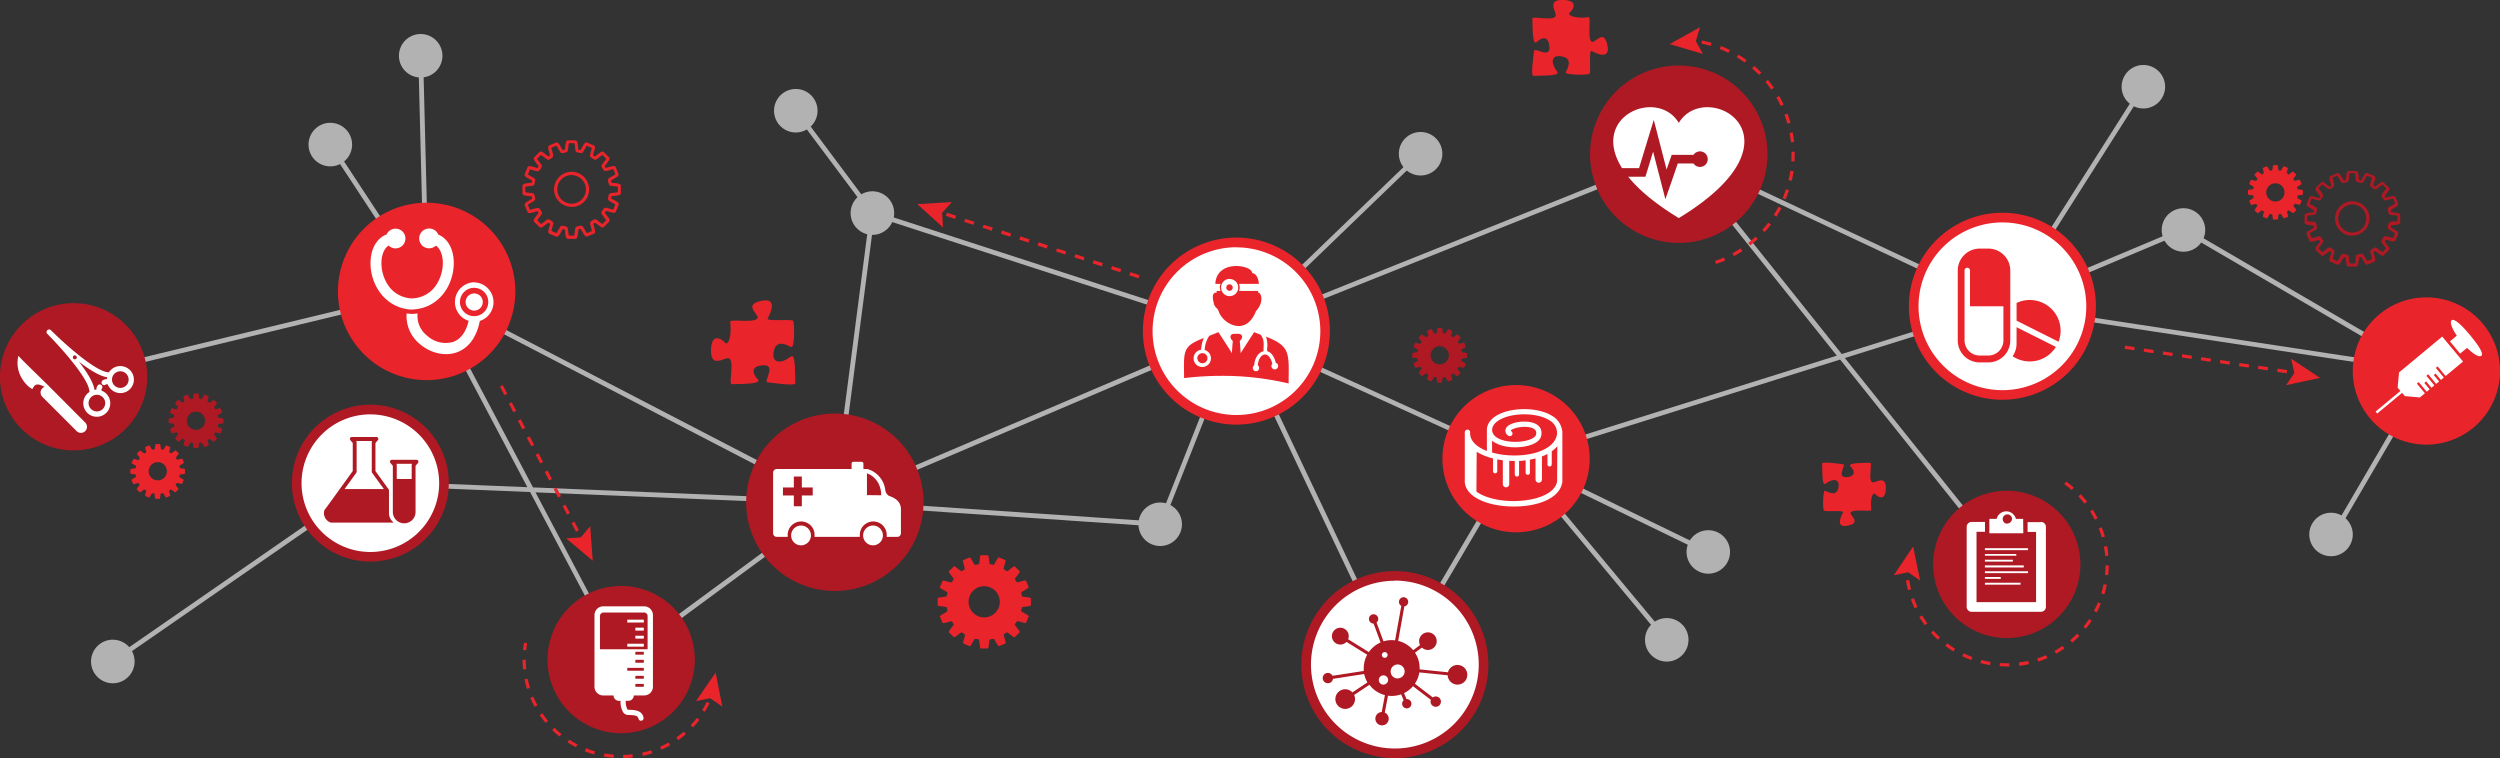 <svg xmlns="http://www.w3.org/2000/svg" viewBox="0 0 778.25 236.03"><rect x="0" y="0" width="778.25" height="236.03" fill="#333333" stroke="none"/><defs><style>.cls-1{fill:#b2b2b2;}.cls-2{fill:#fff;}.cls-3{fill:#ea242b;}.cls-4{fill:#af1924;}</style></defs><g id="Layer_2" data-name="Layer 2"><g id="Ebene_1" data-name="Ebene 1"><path class="cls-1" d="M755.22,114.56,680,70.7,625.9,93.46l41.94-66-1.26-.8-43.1,67.85h0L522.63,47.15,388.2,101l54.53-52.54-1-1.08-57,54.89L272,65.68,248.33,34l-1.2.9L270.8,66.53l-11.57,88.93L133.55,90.26l-1.84-72.91-1.5,0L132,88.11,103.46,44.7l-1.25.83L131.6,90.24,22.74,116.55l.35,1.46L132.42,91.58l31.75,60.08-49.1-2L34.7,205.29l.85,1.23,80-55.35,49.47,2,28.14,53.24,66.6-49,.72.37.08-.63L361.66,164,385,105l49.18,103.49,37.9-64.36,46.22,55.58,1.15-1L474.75,145l56.72,27.53.65-1.35L474,142.93l98.82-31,51.31,64.2,1.18-.94-51-63.74,49.07-15.37.62.29.12-.19L754.71,116l.14.08L725.1,167l1.3.75,30.89-52.87ZM382.78,103.17l-122,52,11.43-87.83ZM134.6,92.49l121.32,62.94-90-3.7Zm32.11,60.78,91,3.74-64.1,47.19Zm194,9.14-97.6-6.6,120.49-51.34Zm25.81-57.8,84.41,38.51L434.3,205.25ZM472,142l-85.19-38.86L522.37,48.87l49.43,61.84ZM525.2,50l96.2,45.15-48.06,15.06ZM626.1,95l53.76-22.63L751.2,114Z"></path><path class="cls-2" d="M412.52,103.07a27.61,27.61,0,1,1-27.6-27.6A27.61,27.61,0,0,1,412.52,103.07Z"></path><path class="cls-3" d="M384.92,132.18A29.11,29.11,0,1,1,414,103.07,29.14,29.14,0,0,1,384.92,132.18Zm0-55.21a26.11,26.11,0,1,0,26.1,26.1A26.13,26.13,0,0,0,384.92,77Z"></path><path class="cls-4" d="M287.5,156.34a27.61,27.61,0,1,1-27.6-27.6A27.61,27.61,0,0,1,287.5,156.34Z"></path><path class="cls-3" d="M160.42,90.72a27.61,27.61,0,1,1-27.61-27.61A27.61,27.61,0,0,1,160.42,90.72Z"></path><path class="cls-4" d="M45.83,117.28A22.92,22.92,0,1,1,22.92,94.37,22.92,22.92,0,0,1,45.83,117.28Z"></path><path class="cls-2" d="M461.83,206.85a27.6,27.6,0,1,1-27.6-27.61A27.6,27.6,0,0,1,461.83,206.85Z"></path><path class="cls-4" d="M434.23,236a29.11,29.11,0,1,1,29.1-29.1A29.13,29.13,0,0,1,434.23,236Zm0-55.21a26.11,26.11,0,1,0,26.1,26.11A26.13,26.13,0,0,0,434.23,180.74Z"></path><path class="cls-4" d="M647.63,175.7a22.92,22.92,0,1,1-22.92-22.92A22.92,22.92,0,0,1,647.63,175.7Z"></path><path class="cls-4" d="M550.21,48a27.61,27.61,0,1,1-27.61-27.6A27.6,27.6,0,0,1,550.21,48Z"></path><path class="cls-3" d="M494.87,142.78A22.92,22.92,0,1,1,472,119.87,22.92,22.92,0,0,1,494.87,142.78Z"></path><path class="cls-1" d="M686.48,71.59a6.77,6.77,0,1,1-6.77-6.77A6.77,6.77,0,0,1,686.48,71.59Z"></path><path class="cls-1" d="M367.94,163.2a6.77,6.77,0,1,1-6.77-6.77A6.77,6.77,0,0,1,367.94,163.2Z"></path><path class="cls-1" d="M278.36,66.32a6.78,6.78,0,1,1-6.78-6.77A6.78,6.78,0,0,1,278.36,66.32Z"></path><path class="cls-1" d="M109.61,45a6.78,6.78,0,1,1-6.78-6.77A6.78,6.78,0,0,1,109.61,45Z"></path><path class="cls-1" d="M41.9,205.91a6.78,6.78,0,1,1-6.77-6.77A6.78,6.78,0,0,1,41.9,205.91Z"></path><path class="cls-1" d="M254.5,34.47a6.77,6.77,0,1,1-6.77-6.77A6.77,6.77,0,0,1,254.5,34.47Z"></path><path class="cls-1" d="M137.73,17.36A6.77,6.77,0,1,1,131,10.59,6.78,6.78,0,0,1,137.73,17.36Z"></path><path class="cls-1" d="M449,47.86a6.77,6.77,0,1,1-6.77-6.77A6.78,6.78,0,0,1,449,47.86Z"></path><circle class="cls-1" cx="531.79" cy="171.82" r="6.77"></circle><path class="cls-1" d="M674,27a6.77,6.77,0,1,1-6.77-6.77A6.77,6.77,0,0,1,674,27Z"></path><path class="cls-1" d="M525.63,199.18a6.77,6.77,0,1,1-6.78-6.77A6.77,6.77,0,0,1,525.63,199.18Z"></path><path class="cls-2" d="M651,95.35a27.61,27.61,0,1,1-27.61-27.61A27.61,27.61,0,0,1,651,95.35Z"></path><path class="cls-3" d="M623.36,124.45a29.11,29.11,0,1,1,29.1-29.1A29.14,29.14,0,0,1,623.36,124.45Zm0-55.21a26.11,26.11,0,1,0,26.1,26.11A26.14,26.14,0,0,0,623.36,69.24Z"></path><path class="cls-2" d="M138.21,150.41a22.92,22.92,0,1,1-22.92-22.92A22.92,22.92,0,0,1,138.21,150.41Z"></path><path class="cls-4" d="M115.29,174.82a24.42,24.42,0,1,1,24.42-24.41A24.44,24.44,0,0,1,115.29,174.82Zm0-45.83a21.42,21.42,0,1,0,21.42,21.42A21.44,21.44,0,0,0,115.29,129Z"></path><path class="cls-4" d="M216.29,205.32a22.92,22.92,0,1,1-22.92-22.91A22.92,22.92,0,0,1,216.29,205.32Z"></path><path class="cls-3" d="M778.25,115.49a22.92,22.92,0,1,1-22.92-22.92A22.92,22.92,0,0,1,778.25,115.49Z"></path><path class="cls-1" d="M732.42,166.38a6.77,6.77,0,1,1-6.77-6.77A6.78,6.78,0,0,1,732.42,166.38Z"></path><path class="cls-3" d="M222.78,209.39l-6.13,8.87,4.47-.89,3.74,2.6Zm-50.89,17.88c.73.71,1.49,1.39,2.28,2l.63-.78a29.07,29.07,0,0,1-2.21-1.95Zm10.16,6.61c.94.37,1.9.7,2.89,1l.27-1c-1-.27-1.88-.59-2.79-1ZM168,222.61c.58.84,1.19,1.65,1.84,2.43l.77-.65c-.63-.75-1.22-1.53-1.78-2.35Zm8.66,8.47a28.77,28.77,0,0,0,2.64,1.53l.46-.88a29.29,29.29,0,0,1-2.55-1.49Zm-11.57-13.82c.4.94.84,1.86,1.32,2.75l.88-.48c-.47-.86-.89-1.75-1.28-2.66Zm-1.41-11.87h-1c0,1,.06,2,.16,3l1-.1Q163.68,206.88,163.66,205.39Zm-.39,6.05c.21,1,.46,2,.76,3l.95-.3c-.29-.93-.53-1.88-.73-2.85Zm.83-11.19-1-.17c-.13.74-.23,1.5-.3,2.26l1,.1Q163.91,201.33,164.1,200.25ZM215,225.73l.73.69a29.19,29.19,0,0,0,2-2.32l-.79-.61A27.31,27.31,0,0,1,215,225.73Zm-4.44,3.86.57.82c.83-.59,1.63-1.22,2.4-1.88l-.66-.76C212.09,228.41,211.32,229,210.52,229.59Zm8-8.52.85.53c.53-.86,1-1.75,1.48-2.66l-.89-.44C219.57,219.38,219.09,220.24,218.57,221.07ZM194,235l0,1a30.41,30.41,0,0,0,3-.21l-.11-1C195.93,234.94,195,235,194,235Zm-6,.52a30,30,0,0,0,3,.39l.08-1a28.26,28.26,0,0,1-2.93-.38Zm17.49-3.05.4.91a30.07,30.07,0,0,0,2.72-1.37l-.49-.87A28.16,28.16,0,0,1,205.4,232.5Zm-5.6,1.83.22,1c1-.22,2-.49,2.94-.8l-.31-.95C201.72,233.86,200.77,234.12,199.8,234.33Z"></path><path class="cls-3" d="M597.73,180.7l-2.18-10.56-6,8.93,4.45-.93Zm-2.87,5.85c.35,1,.75,1.9,1.18,2.81l.9-.43c-.42-.88-.8-1.79-1.14-2.72Zm-.53-6-1,.15a29.12,29.12,0,0,0,.61,3l1-.24C594.69,182.45,594.49,181.49,594.33,180.51Zm6.78,16.43c.68.75,1.39,1.47,2.14,2.16l.68-.74a29.29,29.29,0,0,1-2.08-2.09Zm-3.62-4.89c.52.87,1.09,1.71,1.69,2.53l.8-.6c-.58-.79-1.13-1.61-1.64-2.45ZM655.25,167c-.28-1-.61-1.94-1-2.88l-.93.36c.36.91.68,1.85.95,2.8Zm.1,6.07,1-.08a30,30,0,0,0-.4-3l-1,.18C655.13,171.09,655.26,172.06,655.35,173.05Zm-9.77-21.28c-.77-.67-1.57-1.3-2.39-1.89l-.59.81a27.43,27.43,0,0,1,2.32,1.83Zm-40,49.28c.81.61,1.65,1.18,2.52,1.72l.52-.85c-.84-.52-1.65-1.08-2.44-1.67ZM653,161.32c-.47-.91-1-1.79-1.51-2.64l-.85.53a28.14,28.14,0,0,1,1.46,2.56Zm-3.27-5.13a29.46,29.46,0,0,0-2-2.31l-.72.68c.67.72,1.31,1.47,1.92,2.24Zm4.36,28.53,1,.29a28.94,28.94,0,0,0,.75-2.95l-1-.2C654.64,182.83,654.4,183.79,654.12,184.72Zm-5.53,10.35.78.63c.64-.79,1.24-1.6,1.8-2.45l-.83-.55C649.79,193.52,649.21,194.31,648.59,195.07Zm-4.13,4.2.64.77c.78-.65,1.52-1.34,2.24-2.07l-.72-.7C645.93,198,645.21,198.64,644.46,199.27Zm-4.86,3.34.48.88c.89-.5,1.76-1,2.59-1.61l-.56-.82C641.3,201.62,640.46,202.13,639.6,202.61Zm12.25-12.45.88.47a30.12,30.12,0,0,0,1.31-2.75l-.92-.38C652.74,188.41,652.31,189.3,651.85,190.16ZM655.46,176c0,1-.07,2-.17,2.95l1,.1c.1-1,.16-2,.17-3Zm-21.27,29,.31.95a28.77,28.77,0,0,0,2.85-1.08l-.4-.91C636.05,204.31,635.13,204.65,634.19,205Zm-8.69,1.48h-.79c-.73,0-1.45,0-2.16-.08l-.07,1c.74,0,1.48.08,2.23.08h.81l0-1Zm-9-.07c1,.26,2,.48,3,.65l.17-1a28,28,0,0,1-2.89-.63Zm12-.14.12,1c1-.12,2-.3,3-.51l-.21-1C630.39,205.94,629.42,206.11,628.44,206.23Zm-17.66-2q1.37.66,2.79,1.2l.36-.94a28.3,28.3,0,0,1-2.71-1.16Z"></path><path class="cls-3" d="M529.21,8.47l-9.41,5.25,10.33,3.08-2.22-4Zm6.14,6.78c.92.36,1.82.76,2.7,1.19l.44-.9c-.9-.44-1.83-.85-2.78-1.22Zm5.3,2.6c.85.51,1.67,1,2.47,1.63l.58-.81c-.82-.59-1.67-1.15-2.54-1.67ZM533.9,81.22l.32.94c1-.32,1.91-.69,2.84-1.09l-.41-.92C535.76,80.54,534.84,80.9,533.9,81.22Zm5.41-2.37.48.88q1.34-.72,2.61-1.56l-.55-.84C541,77.87,540.18,78.38,539.31,78.85Zm-9.63-65.27c1,.2,1.93.44,2.87.71l.28-.95c-1-.29-2-.54-3-.74Zm27.7,24.66c-.27-1-.59-2-.94-2.89l-.94.35c.35.92.65,1.85.92,2.81Zm-2.12-5.69c-.44-.92-.91-1.82-1.42-2.7l-.86.51c.49.85.95,1.72,1.37,2.61Zm2.26,11.76,1-.1c-.11-1-.26-2-.45-3l-1,.19C557.27,42.35,557.42,43.32,557.52,44.31ZM552.17,66.9l.85.54c.54-.85,1.05-1.73,1.53-2.63l-.89-.46C553.2,65.22,552.7,66.07,552.17,66.9Zm4.6-10.84,1,.23c.24-1,.43-2,.58-3l-1-.14C557.18,54.14,557,55.11,556.77,56.06Zm-1.84,5.62.92.39c.4-.93.75-1.88,1.07-2.85l-.95-.31C555.66,59.85,555.32,60.77,554.93,61.68Zm3.77-14.44-1,0c0,.24,0,.47,0,.71,0,.76,0,1.5-.07,2.25l1,.06c0-.76.07-1.53.07-2.31C558.71,47.73,558.71,47.48,558.7,47.24ZM544.25,75.61l.62.79c.79-.63,1.57-1.29,2.31-2l-.68-.73Q545.41,74.69,544.25,75.61Zm1.19-54.3c.75.64,1.47,1.31,2.16,2l.71-.71q-1.06-1.08-2.22-2.07Zm4.92,3.57-.77.64c.63.75,1.23,1.54,1.79,2.35l.82-.58C551.62,26.46,551,25.65,550.36,24.88Zm-1.78,46.71.74.67c.68-.75,1.33-1.53,1.95-2.33l-.8-.61C549.87,70.1,549.24,70.86,548.58,71.59Z"></path><path class="cls-3" d="M311.61,72.76l2.85.92.31-1-2.85-.92Zm5.71,1.84,2.85.92.31-1-2.85-.92Zm-22.84-7.38,2.86.92.3-1-2.85-.92ZM323,76.45l2.85.92.31-1-2.85-.93Zm-22.84-7.38,2.86.92.3-.95-2.85-.92Zm5.71,1.84,2.86.92.3-1L306.21,70Zm46,13.81-.3,1,2.85.92.31-1Zm-6-.9,2.85.93.31-1-2.86-.92Zm-11.42-3.69,2.85.93.31-1-2.85-.93Zm-5.71-1.84,2.85.92.31-.95-2.85-.92ZM340.16,82l2.85.92.31-1L340.46,81ZM296.32,62.9l-10.76.65,8,7.25-.28-4.54Z"></path><path class="cls-3" d="M161.21,131l1.39,2.65.89-.46-1.39-2.66Zm-2.78-5.32,1.39,2.66.88-.46-1.39-2.66ZM164,136.29l1.39,2.66.88-.47-1.39-2.65Zm16.2,28.77-1.39-2.66-.89.46,1.39,2.66Zm-24.56-44.71L157,123l.89-.46-1.39-2.66Zm11.14,21.26,1.39,2.65.89-.46-1.39-2.66Zm10.64,18.13-1.4-2.66-.88.47,1.39,2.66Zm-7.85-12.82,1.39,2.66.88-.47-1.39-2.65Zm2.78,5.31,1.39,2.66.89-.46-1.39-2.66Zm11.38,11.57-2.92,3.49-4.54.32,8.25,6.94Z"></path><path class="cls-3" d="M673.25,110.39l3,.45.15-1-3-.45Zm-11.86-1.78,3,.44.15-1-3-.45Zm23.73,3.56,3,.45.14-1-3-.44Zm-17.8-2.67,3,.45.14-1-3-.45Zm11.87,1.78,3,.45.15-1-3-.45Zm23.73,3.57,3,.44.14-1-3-.45Zm-11.87-1.78,3,.44.15-1-3-.44ZM712,115.2l-3-.45-.15,1,3,.45ZM697,114l3,.44.15-1-3-.44Zm16.23-2.35,1,4.45-2.54,3.79,10.54-2.26Z"></path><path class="cls-3" d="M576.13,145.26c-1.16-1,2.06-1.18,6.08-1.2.74,0-.81,5.71.72,6.09.93.23,4.16-2.45,4.12,1.8s-2.47,2.8-3.2,1.94c-.94-1.11-1.72,1.76-1.3,4.8.11.78-5.08-.31-6.34.72-1,.79,3.85,3.35-1.21,4.26-3.8.69-1.75-3.3-1.27-4.13s-5.18-.16-5.92-.56c-.44-.24-.4-6.56.36-6.2,1.23.57,3.59,1.85,4.14-1s-1.89-2.81-3.78-1.37c-1,.74-1.22.16-1.3-6.13,0-.68,6.16.19,6.55.26,1.07.18-2.72,4.81,1.85,3.88C578.11,147.82,576.77,145.93,576.13,145.26Z"></path><path class="cls-3" d="M235.81,118c1.53,1.31-2.74,1.56-8.07,1.59-1,0,1.09-7.56-.94-8.07-1.23-.31-5.52,3.24-5.47-2.39s3.27-3.71,4.24-2.57c1.25,1.47,2.29-2.33,1.73-6.37-.14-1,6.73.42,8.4-.94,1.28-1.06-5.1-4.45,1.61-5.65,5-.91,2.32,4.37,1.68,5.47s6.86.22,7.84.74c.59.32.54,8.69-.48,8.23-1.62-.76-4.75-2.47-5.48,1.36-.76,4,2.51,3.72,5,1.81,1.29-1,1.61-.22,1.72,8.13,0,.91-8.16-.26-8.67-.34-1.43-.24,3.6-6.39-2.46-5.15C233.18,114.57,235,117.07,235.81,118Z"></path><path class="cls-3" d="M478.47,13c-1.18,1.38-1.41-2.46-1.44-7.25,0-.88,6.81,1,7.27-.85.28-1.11-2.92-5,2.15-4.92s3.34,2.94,2.32,3.81c-1.33,1.12,2.09,2.06,5.72,1.56.93-.13-.38,6.06.85,7.55,1,1.16,4-4.58,5.09,1.45.81,4.53-3.93,2.09-4.93,1.52s-.19,6.17-.67,7.05c-.28.53-7.82.48-7.39-.43.68-1.46,2.21-4.27-1.23-4.93-3.6-.68-3.35,2.26-1.63,4.5.88,1.16.19,1.46-7.31,1.55-.82,0,.22-7.34.3-7.8.22-1.28,5.75,3.24,4.63-2.21C481.52,10.66,479.27,12.26,478.47,13Z"></path><path class="cls-4" d="M733.37,83h-2.21c-.63,0-.72-.72-.87-2,0-.25-.07-.59-.11-.81l-.35-.09-.28,0c-.12.18-.29.49-.41.71-.64,1.16-1,1.79-1.58,1.55l-2-.84c-.59-.24-.4-.94,0-2.22.07-.24.17-.58.21-.79l-.33-.26-.22-.12-.7.53c-1,.79-1.59,1.23-2,.78l-1.56-1.55c-.44-.45,0-1,.79-2,.17-.22.4-.52.53-.71a2.75,2.75,0,0,1-.17-.29l-.16-.19c-.22,0-.59.14-.85.22-1.25.34-1.94.53-2.18,0l-.85-2c-.25-.58.38-.93,1.5-1.58.24-.14.57-.33.75-.45,0-.1,0-.21,0-.33s-.06-.21-.09-.33l-.82-.1c-1.31-.15-2-.24-2-.88v-2.2c0-.64.72-.72,2-.88.25,0,.6-.06.81-.1,0-.12.07-.24.1-.36s0-.18,0-.28c-.18-.12-.49-.29-.71-.41-1.16-.64-1.79-1-1.55-1.58l.84-2c.24-.59.94-.39,2.21,0l.8.21.25-.33c0-.07.08-.14.13-.23l-.53-.7c-.79-1-1.23-1.59-.79-2l1.56-1.56c.45-.45,1,0,2,.79.22.16.51.39.7.52l.3-.17.19-.16c0-.22-.14-.58-.22-.84-.34-1.26-.53-2,.05-2.19l2-.85c.57-.24.93.38,1.58,1.5.13.24.32.57.45.76l.32-.05.34-.09c0-.22.07-.56.1-.82.15-1.31.24-2,.87-2h2.21c.64,0,.72.72.87,2,0,.25.07.6.11.82l.35.09.29,0c.11-.18.28-.48.4-.7.65-1.16,1-1.8,1.59-1.56l2,.84c.59.25.39,1,0,2.22-.07.25-.16.58-.21.79l.34.26.21.12c.19-.12.49-.36.7-.52,1-.8,1.6-1.24,2-.79l1.56,1.56c.45.44,0,1-.78,2-.17.22-.4.52-.53.71,0,.09.11.18.16.28l.17.21.85-.22c1.25-.35,1.94-.54,2.18,0l.85,2c.24.58-.38.94-1.5,1.58-.24.14-.57.33-.76.46a2.91,2.91,0,0,1,0,.31,2.75,2.75,0,0,1,.1.34c.22,0,.56.08.82.11,1.31.15,2,.23,2,.87v2.2c0,.64-.72.73-2,.88l-.81.1c0,.12-.06.23-.09.36s0,.18,0,.28c.19.12.49.29.71.41,1.16.64,1.8,1,1.56,1.58l-.84,2c-.25.59-.95.39-2.22,0l-.79-.21a4,4,0,0,1-.27.34,1.12,1.12,0,0,1-.11.22c.12.18.36.48.53.7.79,1,1.23,1.59.78,2l-1.56,1.56c-.44.44-1,0-2-.79-.22-.17-.52-.4-.71-.53l-.29.17-.2.16c.05.22.15.59.22.85.35,1.25.53,1.94,0,2.18l-2,.85c-.58.24-.94-.38-1.58-1.5-.14-.24-.33-.57-.45-.76l-.33,0-.33.09c0,.22-.08.56-.11.82C734.09,82.31,734,83,733.37,83Zm-1.92-1h1.64c.06-.28.12-.81.16-1.15.12-1,.17-1.34.43-1.53l.19-.08a6.18,6.18,0,0,0,.61-.16l.61-.09.09,0,.08,0c.34,0,.53.35,1.07,1.28.16.29.42.73.58,1l1.52-.63c0-.29-.18-.78-.27-1.1-.29-1-.37-1.38-.17-1.66l.13-.12.43-.33c.24-.14.39-.23.52-.32l.17-.07c.33-.07.62.13,1.47.79.26.2.67.52.91.67l1.16-1.16c-.15-.25-.46-.65-.67-.92-.65-.85-.86-1.13-.78-1.47l.07-.15c.08-.14.17-.29.26-.46s.33-.42.44-.58l.14-.14c.28-.18.58-.1,1.59.18.32.09.83.24,1.12.29l.62-1.52c-.24-.16-.7-.42-1-.59-.91-.5-1.18-.66-1.25-1l0-.1,0-.11c0-.17.06-.37.09-.58s.12-.47.15-.64l.09-.19c.19-.26.5-.31,1.52-.43.35,0,.87-.1,1.16-.16V67.16c-.29-.06-.81-.12-1.15-.16-1-.12-1.34-.17-1.53-.43l-.08-.19c0-.19-.1-.39-.16-.61s-.07-.46-.09-.61l0-.09V65c.06-.34.36-.53,1.29-1.07.29-.16.73-.42,1-.59l-.63-1.51c-.29,0-.78.18-1.1.27-1,.29-1.38.37-1.67.17l-.11-.12c-.1-.14-.21-.29-.33-.44s-.23-.4-.32-.53l-.07-.16c-.08-.34.13-.62.79-1.47.2-.26.51-.67.67-.91l-1.17-1.17c-.24.16-.65.47-.91.68-.85.65-1.14.85-1.47.78l-.16-.07-.46-.27c-.25-.19-.41-.32-.57-.43L737.9,58c-.17-.27-.09-.57.19-1.57.09-.33.24-.84.29-1.13l-1.52-.62c-.17.24-.42.7-.59,1-.5.91-.66,1.18-1,1.25l-.1,0-.1,0-.58-.08-.64-.16-.19-.08c-.26-.19-.31-.5-.43-1.53,0-.35-.1-.87-.16-1.15h-1.64c-.06.29-.12.81-.16,1.15-.12,1-.17,1.34-.43,1.53l-.19.08-.62.16-.61.09-.08,0h-.09c-.34-.06-.53-.36-1.06-1.29-.17-.29-.42-.73-.59-1l-1.51.63a10.48,10.48,0,0,0,.27,1.11c.28,1,.36,1.37.16,1.65l-.12.12-.43.33c-.24.14-.4.23-.53.32l-.16.07c-.33.08-.62-.13-1.47-.78-.27-.21-.67-.53-.92-.68l-1.16,1.16c.15.25.47.65.67.92.66.85.86,1.13.78,1.47l-.06.15c-.09.14-.18.3-.28.47l-.42.57-.15.14c-.27.18-.57.1-1.58-.18-.33-.09-.83-.24-1.12-.29L719,63.39c.24.16.7.42,1,.58.92.51,1.18.67,1.26,1l0,.1,0,.11c0,.17-.06.36-.08.57s-.12.47-.16.64l-.08.18c-.19.27-.5.32-1.54.44-.34,0-.86.1-1.14.16V68.8c.28.06.81.12,1.15.16,1,.12,1.34.17,1.53.43l.08.19c0,.19.09.39.16.62s.06.45.09.6l0,.09,0,.08c-.05.35-.35.53-1.28,1.07a10.81,10.81,0,0,0-1,.59l.63,1.51a10.33,10.33,0,0,0,1.1-.27c1-.28,1.38-.37,1.67-.16l.11.12.33.43c.14.24.23.4.32.53l.06.16c.08.34-.12.62-.78,1.47-.2.27-.52.67-.67.92l1.16,1.16c.25-.15.65-.47.92-.67.85-.66,1.13-.87,1.47-.79l.16.07c.13.09.29.18.45.27l.58.43.14.15c.17.27.1.57-.18,1.57-.1.34-.24.84-.29,1.13l1.51.63c.17-.25.43-.7.59-1,.51-.92.67-1.19,1-1.26l.1,0,.1,0,.57.08.64.16.19.08c.27.19.31.49.43,1.53C731.32,81.22,731.38,81.75,731.45,82Zm-3.51-.64Zm8.71,0Zm8.19-7Zm.84-2Zm-26-10.7h0Zm21.72-4.35h0Zm-13.54-2.68h0Zm4.39,18.75A5.36,5.36,0,1,1,737.62,68,5.36,5.36,0,0,1,732.27,73.33Zm0-9.71A4.36,4.36,0,1,0,736.62,68,4.36,4.36,0,0,0,732.27,63.62Z"></path><path class="cls-4" d="M67.9,130c0-.11-.05-.24-.09-.38s0-.23,0-.33,1.44-.79,1.36-1l-.5-1.19c-.07-.18-1.51.38-1.64.28l-.21-.27c-.06-.1-.11-.2-.17-.28s1-1.28.89-1.42l-.91-.91c-.14-.15-1.26.92-1.42.88l-.28-.17-.32-.23c-.08-.13.48-1.56.29-1.63l-1.19-.49c-.18-.08-.79,1.33-.94,1.36l-.36,0-.34-.09c-.13-.09-.16-1.62-.36-1.62H60.37c-.19,0-.22,1.53-.35,1.62l-.38.1-.33,0c-.16,0-.78-1.44-1-1.37l-1.19.5c-.18.08.38,1.52.28,1.65l-.26.2-.29.17c-.16,0-1.28-1-1.42-.89l-.91.92c-.14.14.93,1.25.89,1.41a2.75,2.75,0,0,0-.17.29l-.24.31c-.13.09-1.55-.47-1.63-.29l-.49,1.19c-.08.19,1.33.79,1.36.95a3.09,3.09,0,0,0,0,.35c0,.13-.07.24-.1.35s-1.62.15-1.62.35v1.29c0,.2,1.53.22,1.62.35s.06.24.1.38,0,.23.05.33-1.44.79-1.36,1l.5,1.19c.07.19,1.51-.38,1.65-.28a3.07,3.07,0,0,0,.2.27,2.75,2.75,0,0,0,.17.29c0,.16-1,1.27-.89,1.42l.91.91c.14.14,1.26-.93,1.42-.89l.28.17a2.79,2.79,0,0,0,.32.23c.08.13-.48,1.56-.3,1.64l1.2.49c.18.07.78-1.33.94-1.37l.35.05.35.09c.13.09.15,1.62.35,1.62h1.29c.2,0,.23-1.53.35-1.62a3.06,3.06,0,0,0,.38-.1l.33,0c.17,0,.79,1.44,1,1.37l1.2-.5c.18-.08-.38-1.52-.29-1.65l.27-.2.29-.17c.16,0,1.28,1,1.42.89l.91-.91c.14-.15-.93-1.26-.89-1.42l.17-.29.24-.31c.13-.09,1.55.48,1.63.29l.49-1.19c.08-.19-1.33-.79-1.37-.94l.06-.36c0-.13.06-.24.08-.35s1.62-.15,1.62-.35v-1.29C69.52,130.13,68,130.11,67.9,130ZM61,128.14A2.84,2.84,0,1,1,58.18,131,2.83,2.83,0,0,1,61,128.14Z"></path><path class="cls-3" d="M56,145.71a3.75,3.75,0,0,0-.1-.39,2.79,2.79,0,0,0,0-.32c0-.17,1.44-.79,1.36-1l-.5-1.19c-.07-.18-1.51.38-1.65.29a1.56,1.56,0,0,0-.2-.27,2.48,2.48,0,0,0-.17-.29c0-.16,1-1.28.89-1.42l-.91-.91c-.14-.14-1.26.92-1.42.89A2.48,2.48,0,0,0,53,141l-.31-.24c-.08-.13.48-1.56.29-1.63l-1.19-.49c-.18-.08-.79,1.33-.94,1.37a3.37,3.37,0,0,0-.36-.06l-.35-.08c-.12-.1-.15-1.63-.35-1.63H48.48c-.2,0-.22,1.53-.35,1.63l-.38.09-.33.05c-.16,0-.78-1.44-1-1.36l-1.19.5c-.18.07.38,1.51.28,1.64l-.26.21a1.58,1.58,0,0,0-.29.17c-.16,0-1.28-1-1.42-.89l-.91.91c-.14.14.92,1.26.89,1.42a1.58,1.58,0,0,0-.17.29l-.24.31c-.13.08-1.56-.48-1.63-.3l-.49,1.2c-.08.18,1.33.78,1.36.94s0,.22-.05.35-.06.25-.09.35-1.62.16-1.62.35v1.29c0,.2,1.53.23,1.62.35s.06.25.1.39,0,.22,0,.32-1.44.79-1.36,1l.49,1.2c.08.18,1.52-.38,1.66-.28a2.65,2.65,0,0,1,.37.55c0,.16-1,1.28-.89,1.42l.91.91c.14.14,1.26-.93,1.42-.89l.28.17a2.79,2.79,0,0,0,.32.23c.08.14-.48,1.56-.3,1.64l1.2.49c.18.07.78-1.33.94-1.37l.35.05.35.09c.13.09.15,1.63.35,1.63h1.29c.2,0,.23-1.54.35-1.63l.38-.09.33-.05c.16,0,.79,1.43,1,1.36l1.19-.5c.19-.07-.37-1.51-.28-1.65a1.56,1.56,0,0,0,.27-.2l.29-.17c.16,0,1.28,1,1.42.89l.91-.91c.14-.14-.93-1.26-.89-1.42l.17-.28.24-.32c.13-.08,1.55.48,1.63.29l.49-1.19c.07-.18-1.33-.79-1.37-.94s0-.23.06-.36.06-.24.08-.35,1.62-.15,1.62-.35v-1.29C57.63,145.86,56.1,145.83,56,145.71Zm-6.88-1.85a2.84,2.84,0,1,1-2.84,2.84A2.84,2.84,0,0,1,49.13,143.86Z"></path><path class="cls-4" d="M455.06,109.61a3.75,3.75,0,0,0-.1-.39,3.06,3.06,0,0,0,0-.32c0-.16,1.44-.79,1.36-1l-.49-1.2c-.08-.18-1.52.38-1.65.29l-.2-.27-.17-.29c0-.16,1-1.28.89-1.42l-.92-.91c-.14-.14-1.25.92-1.41.89l-.29-.17-.31-.24c-.09-.13.47-1.55.29-1.63l-1.19-.49c-.19-.08-.79,1.33-.94,1.37l-.36-.06-.35-.08c-.13-.1-.15-1.63-.35-1.63h-1.29c-.2,0-.22,1.53-.35,1.63l-.38.09-.33,0c-.16,0-.79-1.44-1-1.36l-1.19.5c-.19.07.38,1.51.28,1.65l-.27.2L444,105c-.16,0-1.27-1-1.42-.89l-.91.91c-.14.14.93,1.26.89,1.42l-.17.29a2.74,2.74,0,0,0-.23.31c-.13.08-1.56-.48-1.63-.29l-.5,1.19c-.07.18,1.33.79,1.37.94s0,.23-.05.35-.07.25-.09.35-1.62.16-1.62.36v1.29c0,.19,1.53.22,1.62.35s.06.24.1.38a2.4,2.4,0,0,0,.05.32c0,.17-1.44.79-1.37,1l.5,1.19c.08.18,1.52-.38,1.65-.28l.2.26.17.29c0,.16-1,1.28-.89,1.42l.91.91c.14.14,1.27-.93,1.42-.89l.29.17.31.24c.09.13-.48,1.55-.29,1.63l1.19.49c.18.08.79-1.33.94-1.37l.36.06.35.08c.13.1.15,1.63.35,1.63h1.29c.2,0,.22-1.53.35-1.63l.38-.09.33,0c.16,0,.79,1.44,1,1.36l1.19-.49c.18-.08-.38-1.52-.28-1.66l.27-.2c.1-.06.2-.11.28-.17s1.28,1,1.42.89l.92-.91c.14-.14-.93-1.26-.89-1.42l.17-.28c.08-.11.17-.22.23-.32s1.56.48,1.63.3l.49-1.2c.08-.18-1.33-.78-1.36-.94a2.84,2.84,0,0,0,.05-.36,2.9,2.9,0,0,0,.09-.34c.09-.13,1.62-.16,1.62-.35V110C456.68,109.76,455.15,109.73,455.06,109.61Zm-6.89-1.85a2.84,2.84,0,1,1-2.83,2.84A2.84,2.84,0,0,1,448.17,107.76Z"></path><path class="cls-3" d="M318.16,185.64c0-.2-.1-.42-.17-.66s-.05-.39-.08-.55,2.46-1.36,2.33-1.67l-.85-2c-.13-.31-2.59.65-2.82.49s-.22-.3-.35-.46a5.3,5.3,0,0,0-.29-.49c-.06-.28,1.76-2.19,1.52-2.43l-1.56-1.56c-.24-.24-2.15,1.58-2.42,1.52l-.49-.29c-.19-.15-.37-.29-.54-.4s.82-2.67.5-2.8l-2-.84c-.31-.13-1.35,2.28-1.61,2.34l-.61-.09-.59-.15c-.22-.15-.27-2.77-.61-2.77h-2.2c-.34,0-.38,2.62-.6,2.77s-.42.1-.65.17l-.56.08c-.28,0-1.35-2.46-1.67-2.33l-2,.85c-.32.13.64,2.59.48,2.82l-.46.35-.49.29c-.28.06-2.19-1.76-2.43-1.52l-1.56,1.56c-.24.24,1.58,2.15,1.52,2.42s-.19.31-.29.5a5.67,5.67,0,0,0-.4.53c-.23.14-2.67-.82-2.79-.5l-.85,2c-.12.31,2.28,1.35,2.34,1.61s-.06.39-.08.61a5.89,5.89,0,0,0-.16.59c-.15.22-2.77.27-2.77.6v2.21c0,.34,2.62.38,2.77.6s.1.42.17.65.05.39.08.56-2.46,1.35-2.33,1.67l.85,2c.13.32,2.6-.64,2.83-.48s.21.3.34.46.2.35.29.49-1.76,2.19-1.52,2.43l1.56,1.56c.24.24,2.16-1.59,2.43-1.52l.48.29c.19.15.37.29.54.4s-.82,2.67-.5,2.8l2,.83c.31.13,1.35-2.27,1.61-2.33l.61.08a5.39,5.39,0,0,0,.6.16c.21.15.26,2.77.6,2.77h2.2c.34,0,.39-2.62.6-2.77l.65-.17c.21,0,.4,0,.56-.08s1.35,2.46,1.67,2.33l2-.85c.31-.13-.65-2.59-.49-2.82s.3-.22.46-.35l.49-.29c.28-.06,2.19,1.76,2.43,1.52l1.56-1.56c.24-.24-1.58-2.15-1.52-2.43s.19-.3.29-.48.29-.38.4-.54,2.67.81,2.8.5l.84-2c.13-.32-2.28-1.35-2.34-1.61s.06-.39.09-.61.11-.42.15-.6,2.77-.26,2.77-.6v-2.2C320.93,185.9,318.32,185.86,318.16,185.64Zm-11.78-3.16a4.86,4.86,0,1,1-4.86,4.85A4.85,4.85,0,0,1,306.38,182.48Z"></path><path class="cls-3" d="M715.22,58.9c0-.11-.06-.24-.1-.38s0-.23,0-.32,1.44-.79,1.36-1L715.94,56c-.08-.18-1.52.38-1.65.28l-.21-.27c-.06-.1-.11-.2-.17-.28s1-1.28.89-1.42l-.91-.91c-.14-.14-1.26.92-1.42.89s-.18-.11-.28-.17l-.32-.24c-.08-.13.48-1.56.3-1.63l-1.2-.49c-.18-.08-.79,1.33-.94,1.36l-.36,0-.34-.09c-.13-.09-.15-1.62-.35-1.62h-1.29c-.2,0-.23,1.53-.36,1.62l-.38.1-.32,0c-.17,0-.79-1.44-1-1.36l-1.19.49c-.18.08.38,1.52.29,1.65l-.27.2a2.45,2.45,0,0,0-.29.18c-.16,0-1.28-1-1.42-.89l-.91.91c-.14.14.93,1.26.89,1.42s-.11.18-.17.28a2.79,2.79,0,0,0-.23.32c-.14.08-1.56-.48-1.64-.3l-.49,1.2c-.08.18,1.33.78,1.37.94a2.94,2.94,0,0,0-.05.35c0,.13-.07.25-.09.35s-1.63.15-1.63.35v1.29c0,.2,1.54.23,1.63.35a3,3,0,0,0,.09.38c0,.12,0,.23.05.33s-1.44.79-1.36,1l.5,1.19c.07.19,1.51-.37,1.65-.28a2.34,2.34,0,0,0,.2.27c.06.11.11.2.17.29s-1,1.28-.89,1.42l.91.91c.14.14,1.26-.93,1.42-.89l.28.17a2.79,2.79,0,0,0,.32.23c.08.14-.48,1.56-.3,1.64l1.2.49c.18.07.79-1.33.94-1.37l.35,0,.35.09c.13.09.16,1.62.36,1.62H709c.2,0,.22-1.53.35-1.62l.38-.1.32,0c.17,0,.79,1.43,1,1.36l1.19-.5c.18-.07-.38-1.51-.29-1.65a2.34,2.34,0,0,0,.27-.2,2.48,2.48,0,0,0,.29-.17c.16,0,1.28,1,1.42.89l.91-.91c.14-.14-.93-1.26-.89-1.42s.11-.18.17-.28l.24-.32c.13-.08,1.55.48,1.63.29l.49-1.19c.08-.18-1.33-.79-1.37-.94a3.37,3.37,0,0,0,.06-.36c0-.12.06-.24.08-.35s1.63-.15,1.63-.35V59.25C716.84,59.05,715.31,59,715.22,58.9Zm-6.89-1.84a2.84,2.84,0,1,1-2.84,2.83A2.84,2.84,0,0,1,708.33,57.06Z"></path><path class="cls-3" d="M179.07,74.35h-2.26c-.64,0-.72-.74-.88-2.07,0-.26-.07-.62-.11-.84l-.37-.1-.29,0c-.12.18-.3.5-.42.73-.66,1.17-1,1.82-1.61,1.58l-2.08-.86c-.59-.24-.39-1,0-2.25.07-.25.17-.6.22-.82l-.35-.27-.22-.12c-.2.13-.51.37-.73.54-1.05.81-1.62,1.25-2.07.8l-1.59-1.59c-.45-.45,0-1,.8-2.06.18-.23.42-.54.55-.73l-.18-.3a1.92,1.92,0,0,1-.16-.21c-.23,0-.61.15-.88.22-1.27.35-2,.55-2.22,0l-.86-2.08c-.25-.58.38-.94,1.53-1.6.24-.14.58-.34.77-.47,0-.1,0-.22,0-.33a2.47,2.47,0,0,1-.1-.35c-.22,0-.58-.08-.84-.11-1.34-.15-2.07-.24-2.07-.88V57.86c0-.65.73-.73,2.07-.88l.84-.12c0-.11.06-.24.1-.37a1.68,1.68,0,0,1,0-.29c-.19-.12-.51-.3-.74-.42-1.17-.65-1.82-1-1.57-1.61l.85-2.08c.25-.59,1-.39,2.26,0,.25.08.6.17.81.22a4,4,0,0,1,.27-.34c0-.07.08-.15.13-.24-.13-.19-.37-.5-.54-.72-.81-1-1.26-1.62-.81-2.07l1.59-1.59c.45-.45,1,0,2.07.81.22.17.53.41.72.54l.31-.18a1.28,1.28,0,0,1,.21-.16c-.05-.23-.15-.61-.23-.88-.35-1.27-.54-2,0-2.22l2.08-.86c.58-.25,1,.38,1.61,1.53.14.24.33.58.46.77l.34,0,.34-.1c0-.22.08-.58.11-.84.16-1.34.24-2.07.89-2.07h2.25c.64,0,.73.73.88,2.07,0,.26.07.62.11.84l.37.1.3,0,.42-.73c.65-1.18,1-1.83,1.6-1.58l2.08.86c.6.24.4.95,0,2.25-.07.25-.17.6-.22.81l.35.27.23.13c.19-.13.5-.37.72-.54,1.05-.81,1.62-1.26,2.07-.81l1.59,1.6c.45.44,0,1-.8,2.06-.17.22-.41.53-.54.73l.17.29.17.22c.23,0,.6-.15.88-.23,1.27-.35,2-.54,2.21,0l.87,2.09c.24.58-.39.94-1.53,1.6-.25.14-.59.33-.78.46,0,.11,0,.22.05.34l.1.35c.22,0,.58.08.84.11,1.33.15,2.06.23,2.06.88v2.25c0,.64-.73.73-2.07.88-.26,0-.61.07-.83.11,0,.12-.07.24-.1.37s0,.19,0,.3c.19.12.51.29.73.42,1.18.65,1.83,1,1.59,1.6l-.86,2.08c-.24.6-1,.4-2.25,0l-.82-.22c-.08.12-.17.23-.27.36l-.12.22c.12.19.36.5.54.73.81,1,1.25,1.61.8,2.06L188,70.64c-.45.45-1,0-2.07-.8-.22-.17-.53-.41-.72-.54l-.3.17-.21.17c0,.23.15.6.22.88.35,1.27.54,2,0,2.21l-2.08.87c-.58.24-.95-.39-1.6-1.53-.14-.25-.34-.59-.47-.78l-.33,0-.35.1c0,.22-.08.58-.11.84C179.79,73.61,179.71,74.35,179.07,74.35Zm-2-1h1.69c.06-.3.12-.84.17-1.19.12-1,.16-1.37.43-1.56l.19-.08c.19,0,.4-.09.63-.16l.62-.09.08,0H181c.35.06.54.36,1.09,1.31.17.3.43.76.6,1l1.57-.65c-.05-.29-.19-.8-.28-1.14-.29-1-.37-1.4-.17-1.68l.12-.12c.14-.1.29-.21.44-.34l.54-.32.16-.07c.34-.08.63.13,1.5.8.27.21.69.53.94.69l1.2-1.2c-.16-.25-.48-.67-.69-.94-.67-.86-.88-1.15-.8-1.5l.07-.15c.08-.14.18-.3.27-.47s.33-.43.44-.59l.15-.14c.27-.18.58-.1,1.6.19.34.1.87.24,1.16.29l.64-1.56c-.24-.17-.72-.44-1-.61-.93-.51-1.2-.67-1.27-1l0-.1,0-.1c0-.18.06-.38.08-.59s.13-.49.16-.66l.09-.19c.19-.27.5-.31,1.55-.43.35,0,.89-.11,1.18-.17V58.14c-.29-.07-.83-.13-1.18-.17-1.05-.12-1.37-.17-1.56-.43l-.08-.19c0-.19-.09-.4-.16-.63s-.06-.46-.09-.62l0-.08v-.09c.06-.35.36-.54,1.31-1.08.3-.17.76-.44,1-.61l-.65-1.56c-.29,0-.8.19-1.14.28-1.05.29-1.4.37-1.68.17l-.12-.12c-.1-.14-.21-.29-.34-.45s-.23-.4-.32-.54l-.07-.16c-.08-.34.13-.63.8-1.49.21-.27.53-.69.69-.94l-1.2-1.2c-.25.15-.67.48-.94.69-.86.67-1.16.87-1.49.8l-.16-.07-.47-.28-.59-.43-.14-.15c-.18-.28-.1-.59.19-1.61.09-.34.24-.86.29-1.16l-1.56-.64c-.17.25-.44.72-.61,1-.51.93-.67,1.2-1,1.27l-.1,0-.11,0-.59-.09-.65-.16-.19-.08c-.27-.19-.31-.5-.43-1.56,0-.35-.11-.89-.17-1.18H177.1c-.07.29-.13.83-.17,1.19-.12,1-.17,1.36-.44,1.55l-.19.08-.62.16-.62.1-.09,0-.09,0c-.34-.06-.53-.36-1.07-1.31-.17-.29-.44-.75-.61-1l-1.56.65a9.9,9.9,0,0,0,.28,1.14c.29,1.05.37,1.39.17,1.68L172,49l-.44.33-.54.33-.16.07c-.34.08-.63-.13-1.49-.8-.28-.21-.7-.54-1-.69l-1.19,1.19c.15.25.48.67.69.95.67.86.87,1.15.79,1.49l-.06.16c-.09.14-.19.3-.28.47s-.33.43-.43.59l-.15.14c-.28.17-.58.1-1.61-.19-.34-.1-.86-.25-1.16-.3l-.64,1.56a10.78,10.78,0,0,0,1,.61c.93.52,1.2.68,1.27,1l0,.1,0,.1c0,.18-.06.38-.09.59s-.12.48-.16.66l-.08.18c-.19.27-.5.32-1.56.44-.35,0-.89.1-1.18.17v1.69c.29.06.83.13,1.18.17,1.06.12,1.37.17,1.56.43l.08.19c0,.19.1.4.16.63s.07.46.1.62l0,.08,0,.09c-.06.34-.36.53-1.3,1.08a10.16,10.16,0,0,0-1,.61l.65,1.56c.29-.05.8-.19,1.13-.28,1.06-.29,1.41-.37,1.69-.17L168,65c.09.13.21.28.33.43s.24.41.33.54l.06.16c.08.34-.12.63-.79,1.5a10.16,10.16,0,0,0-.69.94l1.19,1.2c.25-.16.67-.48.94-.69.87-.67,1.17-.88,1.5-.8l.16.07.47.28L172,69l.15.15c.17.27.09.58-.2,1.6-.09.34-.24.87-.29,1.16l1.56.65c.18-.25.44-.72.61-1,.52-.93.68-1.21,1-1.28l.1,0,.1,0,.59.08a6.6,6.6,0,0,0,.65.16l.19.08c.27.19.31.51.44,1.56C177,72.51,177,73.05,177.1,73.35Zm11.79-5ZM164.23,54.55h0Zm27.4,0Zm-2.74-4.88h0ZM168.58,48Zm4.88-2.74Zm4.48,19.14A5.46,5.46,0,1,1,183.4,59,5.46,5.46,0,0,1,177.94,64.43Zm0-9.91A4.46,4.46,0,1,0,182.4,59,4.46,4.46,0,0,0,177.94,54.52Z"></path><path class="cls-2" d="M128.1,96.34h.4c8.33-.4,13-7.92,12.75-15-.16-4.13-2-7.17-4.83-8.32a3,3,0,0,0-2.82-1.88,3.08,3.08,0,1,0,2.09,5.32c1.9,1.25,2.13,4.27,2.16,5a12.49,12.49,0,0,1-2.26,7.54,9.24,9.24,0,0,1-7.23,3.89h-.16A9.26,9.26,0,0,1,121,89.05a12.41,12.41,0,0,1-2.25-7.54c0-.75.27-3.85,2.24-5.07a3.07,3.07,0,1,0-.64-3.46c-2.92,1.09-4.84,4.18-5,8.4-.27,7,4.43,14.56,12.75,15Zm19.52-8.47a6.15,6.15,0,0,0-1.74,12c-.79,3.45-2.44,5.71-4.82,6.57a8.53,8.53,0,0,1-8.16-2A7.72,7.72,0,0,1,130,97.57a13.61,13.61,0,0,1-1.46.15h-.44a14.45,14.45,0,0,1-1.52-.16,11.24,11.24,0,0,0,4.11,9.53c3.35,2.89,7.87,3.9,11.53,2.59s6.2-4.78,7.15-9.77a6.15,6.15,0,0,0-1.74-12Zm0,10.55A4.41,4.41,0,1,1,152,94,4.4,4.4,0,0,1,147.62,98.42Zm0-7.07A2.67,2.67,0,1,0,150.29,94,2.66,2.66,0,0,0,147.62,91.35Z"></path><path class="cls-2" d="M627.67,172.45H617.9V173h9.77Zm-9.77,2.37h8.71v-.58H617.9Zm13.43-4.16H617.9v.59h13.43Zm-13.43,6H630V176H617.9Zm17.46-14.13h-4.17v3.06h2.64v21.85H615.29V165.54h2.64v-3.06h-4.17a1.53,1.53,0,0,0-1.53,1.53v24.91a1.54,1.54,0,0,0,1.53,1.53h21.6a1.54,1.54,0,0,0,1.53-1.53V164A1.53,1.53,0,0,0,635.36,162.48Zm-5.55-1h-2.26a3.09,3.09,0,0,0-6,0h-2.26V166h10.56ZM624.53,163a1.46,1.46,0,1,1,1.83-1.42A1.66,1.66,0,0,1,624.53,163Zm-6.63,19H629v-.59H617.9Zm0-2.38v.59h4.94v-.59Zm13.43-1.79H617.9v.59h13.43Z"></path><path class="cls-2" d="M276.82,154.41a2.46,2.46,0,0,1-1.22-1.78A7.76,7.76,0,0,0,270,146h-1.22v-1.68a.56.56,0,0,0-.56-.56h-2.56a.56.56,0,0,0-.56.56V146H241.8a1.14,1.14,0,0,0-1.13,1.13V166a1.14,1.14,0,0,0,1.13,1.13h3.41c0-.13,0-.27,0-.4a4.19,4.19,0,1,1,8.37,0c0,.13,0,.27,0,.4h14.08c0-.13,0-.27,0-.4a4.19,4.19,0,1,1,8.37,0c0,.13,0,.27,0,.4h3.3a1.13,1.13,0,0,0,1.13-1.13v-7.7C280.34,156,278.38,154.88,276.82,154.41ZM253,154.23h-3.39v3.38h-2.49v-3.38h-3.39v-2.49h3.39v-3.39h2.49v3.39H253Zm16.88-.1v-6.78h0a6,6,0,0,1,2.39,1.52A6.44,6.44,0,0,1,273.7,151a8.19,8.19,0,0,1,.62,3.18Zm-20.52,9.47a3.08,3.08,0,1,0,3.08,3.08A3.07,3.07,0,0,0,249.37,163.6Zm22.41,0a3.08,3.08,0,1,0,3.08,3.08A3.08,3.08,0,0,0,271.78,163.6Z"></path><path class="cls-2" d="M15.9,120.87a1.37,1.37,0,0,0-.18-.16c-.48-.6-7.94-7.68-10-9.94-1.49,6.31,3.84,10.47,4.43,10.28.9-2.18,2.35-1.23,3.76-.63a1.82,1.82,0,0,0-.72.45,1.88,1.88,0,0,0,0,2.67l10.6,10.6a1.89,1.89,0,1,0,2.67-2.67Zm24.52-5.68a4.2,4.2,0,0,0-6.51.71.65.65,0,0,0-.21,0c-4.21-.3-14.31-9.56-17.84-13.1h0a.8.8,0,1,0-1.13,1.14h0c3.54,3.54,12.81,13.64,13.1,17.85a.8.8,0,0,0,.05.21,3.92,3.92,0,0,0-.72.57,4.2,4.2,0,1,0,5.94,0,4,4,0,0,0-1.45-.94.7.7,0,0,1,.07-.69.81.81,0,0,0-.19-1.12.8.8,0,0,0-1.12.19A2.12,2.12,0,0,0,30,121.3a3.93,3.93,0,0,0-.59.06c-.29-2.28-2.38-5.57-4.83-8.76,3.19,2.45,6.48,4.53,8.76,4.83a5.7,5.7,0,0,0-.06.58,2.26,2.26,0,0,0-1.34.42.81.81,0,0,0-.19,1.12.79.79,0,0,0,1.12.19.72.72,0,0,1,.69-.06,4.2,4.2,0,1,0,6.88-4.49ZM32,123.66a2.59,2.59,0,1,1-3.67,0A2.59,2.59,0,0,1,32,123.66Zm-8.28-12a.6.6,0,0,1-.86,0,.61.61,0,0,1,0-.85.6.6,0,0,1,.86,0A.61.61,0,0,1,23.68,111.71ZM39.29,120a2.59,2.59,0,1,1,0-3.66A2.6,2.6,0,0,1,39.29,120Z"></path><path class="cls-2" d="M522.61,38.26c-6.61-11-27.89-2.18-17.67,14.08h5.3l3.19-10.47,1.39-4.54,1.19,4.6,2.8,10.85,1.28-3.67.31-.9h6.78a2.42,2.42,0,1,1,0,2.67H522.3l-2.42,7L518.43,62l-1.1-4.28L514.61,47.2l-2.1,6.87-.28.94h-5.37c3.2,4,8.26,8.32,15.75,12.88h0C563.94,42.77,531.12,24.1,522.61,38.26Z"></path><path class="cls-3" d="M619,77.39h-2.73a6.83,6.83,0,0,0-6.82,6.81V106a6.82,6.82,0,0,0,6.81,6.82H619A6.83,6.83,0,0,0,625.8,106V84.21A6.83,6.83,0,0,0,619,77.39ZM623.66,106a4.68,4.68,0,0,1-4.68,4.67h-2.73a4.69,4.69,0,0,1-4.68-4.68V84.2s0-.09,0-.13a.85.85,0,0,1,1.69.1V95.35h10.4Zm9.2-12.56a9.51,9.51,0,0,0-5.1.87v5.51l13.07,6.56a9.56,9.56,0,0,0-8-12.94ZM627.75,107a6.79,6.79,0,0,1-1.23,3.89A9.59,9.59,0,0,0,640,108l-12.24-6.14Z"></path><path class="cls-2" d="M763.19,99.69c-.65.54.06,2.51,1.61,4.81l-2.13,1.77,3.16,3.81L768,108.3c2,2,3.79,3,4.44,2.47.83-.7-.95-3.37-3.49-6.43S764,99,763.19,99.69Zm-16.8,21,.87,1-7.74,6.43.51.61,7.74-6.43.87,1,4.66.43,1.58-1.31-2.5-3,.56-.47,2.5,3,.91-.76-1.65-2,.56-.46,1.65,2,.91-.76-2.49-3,.55-.46,2.5,3,.91-.76-1.64-2,.55-.47,1.65,2,.92-.76-2.5-3,.56-.46,2.49,3,5.43-4.51-6.48-7.78-13.45,11.17Z"></path><path class="cls-4" d="M130.12,144.13a.61.61,0,0,0-.46-1H122a.61.61,0,0,0-.46,1l.75.87v8.34h0v5.84a3.54,3.54,0,1,0,7.07,0v-7.75h0V145Zm-1.81.25a.59.59,0,0,0-.15.4v4.34h-4.65v-4.34a.63.63,0,0,0-.14-.4l0,0h5Zm-7.22,15.44V154h0v-1.51l-4.21-5.84V137.9l.75-.87a.61.61,0,0,0-.46-1h-7.65a.61.61,0,0,0-.46,1l.75.87v8.73c-3.34,4.65-8.29,11.51-8.69,12a.61.61,0,0,0-.15.26,3.1,3.1,0,0,0,2,3.79.64.64,0,0,0,.2,0H122.6A3.54,3.54,0,0,1,121.09,159.82Zm-13.84-7.57,3.66-5.07a.66.66,0,0,0,.11-.36v-9.14a.58.58,0,0,0-.15-.39l0,0h5l0,0a.62.62,0,0,0-.14.39v9.14a.66.66,0,0,0,.11.36l3.66,5.07Z"></path><path class="cls-3" d="M394.1,104.8a8,8,0,0,1,.36,3.68c0,.27,0,.55,0,.84,1.08.29,2.16,1.36,2.7,3.63a1,1,0,0,1,.72,1,1,1,0,1,1-2.09,0,1.07,1.07,0,0,1,.28-.71c-.52-2.2-1.56-2.94-2.37-2.88-1,.09-2,1.35-2.15,3.37a1,1,0,1,1-1.12,0c.18-2.56,1.53-4.11,2.91-4.39,0-.3,0-.58,0-.86.1-1.68.16-2.91-.92-4.28l-2-.79c-1.73,2.65-3.19,4.93-4.21,6.54-.08-1.76-.21-3.09-.28-3.81a1.88,1.88,0,0,0,.75-1.22c0-.65-.53-1-1.18-1h-1.29c-.65,0-1.18.3-1.18,1a1.88,1.88,0,0,0,.75,1.22c-.07.72-.2,2-.28,3.81-1-1.61-2.48-3.89-4.21-6.54l-2.84,1.13a8.61,8.61,0,0,0-1.43,4.41,2.76,2.76,0,0,1,1.16.69,2.7,2.7,0,1,1-2.28-.77,11.82,11.82,0,0,1,.84-3.66c-6.62,2.63-6.25,3.81-6.12,12.49A97.5,97.5,0,0,1,380,117a89.65,89.65,0,0,1,21.14,2.37C401.24,109.84,401.76,107.8,394.1,104.8ZM382.75,90.52a1,1,0,1,0-1-1A1,1,0,0,0,382.75,90.52Zm-10,21a1.57,1.57,0,1,0,.46-1.12A1.59,1.59,0,0,0,372.71,111.49Zm6.53-14.84a6.64,6.64,0,0,0,1.07,2c1.9,2.62,7.77,5.45,10.61-1.79,2.76-3.08,1.57-5.87.67-5.83,0-.18,0-.34,0-.5h-5.93a2.72,2.72,0,0,0,0-2.19h6.11l.06-.2s-.2-2.94-2.07-3.16c.08-2.46-10.53-4.33-11.43,2.84a3,3,0,0,0,0,.52h1.6a2.72,2.72,0,0,0,0,2.19h-1.25a1.22,1.22,0,0,1,.05.5c-.55.15-1.87-.2-.83,3.66C378.16,95.64,379.11,96.05,379.24,96.65Zm3.51-9.83a2.67,2.67,0,1,1-2.67,2.67A2.67,2.67,0,0,1,382.75,86.82Z"></path><path class="cls-4" d="M453.7,207a3.07,3.07,0,0,0-2.95,2.28l-8.82-.91c0-.13,0-.27,0-.4a8.63,8.63,0,0,0-1.44-4.79l2.15-1.59a2.71,2.71,0,0,0,1.87.74,2.74,2.74,0,1,0-2.74-2.74,2.78,2.78,0,0,0,.29,1.22l-2.14,1.59a8.74,8.74,0,0,0-4.67-2.89l1.92-10.73a1.44,1.44,0,1,0-.95-.17l-1.93,10.73a9.13,9.13,0,0,0-1.06-.07,8.65,8.65,0,0,0-2.55.38l-2.16-5.87a1.43,1.43,0,0,0,.53-1.11,1.45,1.45,0,1,0-1.45,1.45h0l2.17,5.88a8.73,8.73,0,0,0-3.65,3l-6.44-4a2.62,2.62,0,1,0-.52.82l6.45,4a8.66,8.66,0,0,0-1.08,4.2,7.94,7.94,0,0,0,0,.85l-9.72,1.5a1.61,1.61,0,1,0,.15.95l9.71-1.5a8.77,8.77,0,0,0,1,2.62L421,215.54a3.06,3.06,0,1,0,.82,2.08,3.19,3.19,0,0,0-.28-1.28l4.76-3.17a8.7,8.7,0,0,0,4.83,3.22l-1,5.26a2.08,2.08,0,1,0,.95.18l1-5.26a9,9,0,0,0,1.17.08,8.53,8.53,0,0,0,2.92-.51l.78,1.85a1.46,1.46,0,0,0-.47,1.08,1.45,1.45,0,1,0,1.45-1.45h-.09l-.77-1.85a8.66,8.66,0,0,0,2.79-2.16l5.57,4.26a1.67,1.67,0,0,0-.09.55,1.61,1.61,0,1,0,1.61-1.61,1.63,1.63,0,0,0-.93.29l-5.57-4.26a8.78,8.78,0,0,0,1.4-3.52l8.81.9A3.06,3.06,0,1,0,453.7,207Zm-22.63-4a.89.89,0,1,1-.89.88A.88.88,0,0,1,431.07,203Zm-.4,10.14a1.45,1.45,0,1,1,1.45-1.44A1.44,1.44,0,0,1,430.67,213.1Zm4.43-1.93a2.18,2.18,0,1,1,2.17-2.17A2.17,2.17,0,0,1,435.1,211.17Z"></path><path class="cls-2" d="M479.85,135.15v0s0,0,0,0A.19.19,0,0,0,479.85,135.15Zm6.46-1.07a6.35,6.35,0,0,0-3.19-4.65c-4.22-2.65-12.28-2.77-16.9-.26-2,1.11-3.18,2.61-3.35,4.35h0v.12l0,.26,0,.25v6.23c-3.11-1.19-5.34-3.11-5.22-5.72v-.09a.83.83,0,0,0-1.66,0v.05h0v14.81c-.24,4.11,4.48,7.3,12,8.08,8.11.83,17.17-1.38,18.3-7.13a.88.88,0,0,0,.07-.32v-15.6A.88.88,0,0,0,486.31,134.08Zm-21.83,3.1c1.69,1.4,4.44,2.06,7.16,2.07,3.89,0,8.09-1.25,8.21-4.06.19-1.66-.74-3-2.58-3.56-2.67-.88-7.42-.21-8.44,1.64a1.72,1.72,0,0,0,.6,2.27.83.83,0,1,0,1.06-1.27,1.06,1.06,0,0,1-.2-.21c.29-.61,3.47-1.6,6.09-1,2,.49,1.87,1.56,1.82,1.92,0,0,0,.06,0,.09,0,1.36-3,2.49-6.54,2.48s-7.11-1.18-7.16-3.69c0-1.58,1.38-2.65,2.52-3.27,4.1-2.23,11.5-2.13,15.23.2a4.62,4.62,0,0,1,2.47,4.26c-.69,5.18-8.69,7.29-15.87,6.62a24.69,24.69,0,0,1-4.36-.8Zm20.24,12.65c-.71,4.67-9.13,6.75-16.54,6-3.29-.34-6.56-1.29-8.57-2.8l.08-12.39a17.53,17.53,0,0,0,5.09,2.07,1,1,0,0,0,0,.17v3.81a.66.66,0,1,0,1.32,0V143c.57.11,1.15.21,1.73.28v7.42a1,1,0,0,0,2,0v-7.24c.57,0,1.14.05,1.72.05v4.26a.67.67,0,0,0,1.33,0v-4.29c.69,0,1.37-.09,2.05-.18v3.92a.67.67,0,0,0,1.33,0v-4a.5.5,0,0,0,0-.13c.6-.1,1.18-.22,1.75-.37v6.55a1,1,0,0,0,2,0v-6.79a1,1,0,0,0-.07-.36,15.42,15.42,0,0,0,1.79-.81v3.32a.67.67,0,0,0,1.33,0v-4.14a9.4,9.4,0,0,0,1.74-1.57Z"></path><path class="cls-2" d="M197.79,198.8h2.63v-.9h-2.63Zm-2.51-5h5.14v-.9h-5.14Zm5.29-5.05H187.79a2.74,2.74,0,0,0-2.73,2.74v22.28a2.73,2.73,0,0,0,2.73,2.73H191a1.67,1.67,0,0,0,1.67,1.67h.52a6.07,6.07,0,0,0,.89,3.69,1.94,1.94,0,0,0,1.42.71h.22c2.14.09,2.85.2,3.05,1.22a.81.81,0,0,0,1.58-.32c-.47-2.34-2.55-2.43-4.56-2.52h-.23a.36.36,0,0,1-.25-.14,5,5,0,0,1-.5-2.65h.81a1.67,1.67,0,0,0,1.67-1.67h3.24a2.73,2.73,0,0,0,2.73-2.73V191.49A2.74,2.74,0,0,0,200.57,188.75Zm-.15,25.05h-2.63v-.89h2.63Zm0-2.5h-2.63v-.9h2.63Zm0-2.5h-5.14v-.9h5.14Zm0-2.5h-2.63v-.9h2.63Zm0-2.5h-2.63v-.9h2.63Zm1.18-1.69H186.77V191.77a1.09,1.09,0,0,1,1.09-1.09h12.65a1.09,1.09,0,0,1,1.09,1.09Zm-6.32-.81h5.14v-.9h-5.14Zm2.51-5h2.63v-.9h-2.63Z"></path></g></g></svg>